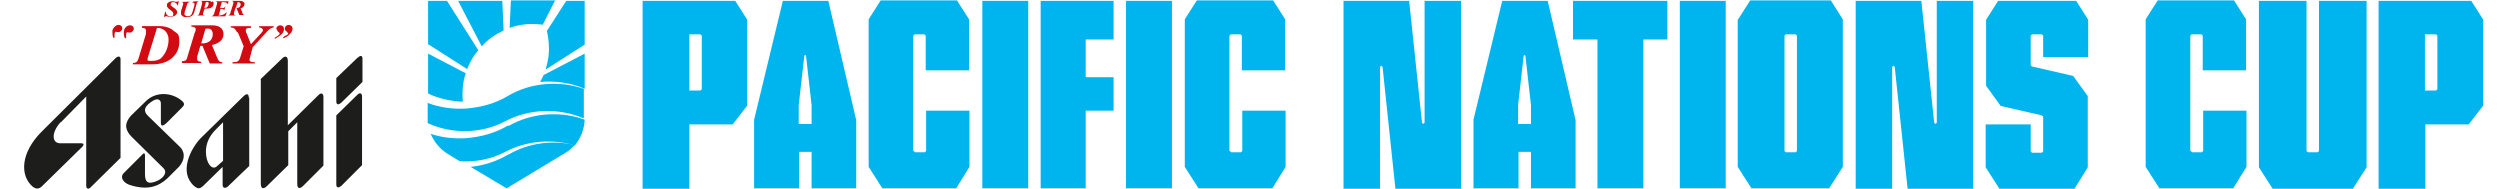 <?xml version="1.0" encoding="UTF-8"?>
<svg id="_レイヤー_2" data-name=" レイヤー 2" xmlns="http://www.w3.org/2000/svg" version="1.1" viewBox="0 0 582.8 44.1">
  <defs>
    <style>
      .cls-1 {
        fill: #1d1d1b;
      }

      .cls-1, .cls-2, .cls-3 {
        stroke-width: 0px;
      }

      .cls-2 {
        fill: #d20a11;
      }

      .cls-3 {
        fill: #00b5ed;
      }
    </style>
  </defs>
  <g>
    <g>
      <path class="cls-3" d="M328.5.2l3,28.4.3.3.3-.3V.2h8.5v43.8h-15.3l-3-28.4-.3-.3-.3.3v28.4h-8.5V.2s15.3,0,15.3,0Z"/>
      <path class="cls-3" d="M367.3,43.9h-10.4v-8.5h-2.9v8.5h-10.5v-16L350.2.2h10.6l6.5,27.8v16ZM354,28.9h2.9v-4.4l-1.3-11.5-.2-.2-.2.2-1.3,11.5v4.4h0Z"/>
      <path class="cls-3" d="M372.3,9.2h-5.6V.2h22v9h-5.6v34.7h-10.7s0-34.7,0-34.7Z"/>
      <path class="cls-3" d="M402.3,43.9h-10.7V.2h10.7v43.8Z"/>
      <path class="cls-3" d="M405.2,4.5l2.8-4.4h18.8l2.8,4.4v34.4l-3.2,5h-18.1l-3.2-5V4.5h0ZM416,35.2l.3.3h2.3l.3-.3V8.3l-.3-.3h-2.3l-.3.3v26.9Z"/>
      <path class="cls-3" d="M447.9.2l3,28.4.3.3.3-.3V.2h8.5v43.8h-15.3l-3-28.4-.3-.3-.3.3v28.4h-8.5V.2s15.3,0,15.3,0Z"/>
      <path class="cls-3" d="M476.3,13.3v-5l-.3-.3h-2.3l-.3.3v6.9l.3.3,9.6,2.2,3.4,4.7v16.6l-3.1,5h-17.5l-3.2-5v-10h10.5v6.3l.3.3h2.3l.3-.3v-8.1l-.3-.3-9.6-2.2-3.4-4.7V4.6l2.8-4.4h18.2l2.8,4.4v8.7h-10.4Z"/>
      <path class="cls-3" d="M510.7,35.2l.3.3h2.3l.3-.3v-9.4h10.1v13.1l-3.1,5h-17.2l-3.2-5V4.5l2.8-4.4h17.8l2.8,4.4v11.9h-10.1v-8.1l-.3-.3h-2.3l-.3.3v26.9h0Z"/>
      <path class="cls-3" d="M526.6.2h11.1v35l.3.3h2.3l.3-.3V.2h11.1v38.8l-3.2,5h-18.7l-3.2-5V.2h0Z"/>
      <path class="cls-3" d="M554.5.2h21.6l2.8,4.4v20l-3.4,4.4h-10.1v15h-10.9V.2h0ZM565.3,21.1h2.6l.3-.3v-12.5l-.3-.3h-2.6s0,13.1,0,13.1Z"/>
    </g>
    <g>
      <path class="cls-3" d="M136.3,20.8c-5.7-2.1-12.5-1.6-17.8,1.5-2.9,1.8-6.3,2.7-9.7,3-3.1.2-6.2-.2-9.1-1.3v3.5c0,.4,0,.8,0,1.2,5.6,2.6,12.5,2.5,18-.4h0c5.6-3,12.6-3.2,18.4-.7h0v-6.8h0Z"/>
      <path class="cls-3" d="M118.5,29.2c-2.9,1.8-6.3,2.7-9.7,3-2.8.2-5.7-.1-8.4-1,.8,1.9,2.2,3.6,4,4.7l2.8,1.7c3.7.2,7.4-.5,10.6-2.2h0c4.9-2.6,10.9-3.1,16.2-1.5,1.4-1.7,2.2-3.8,2.3-6-5.7-2.1-12.5-1.6-17.8,1.5h0Z"/>
      <path class="cls-3" d="M118.5,36c-2.7,1.6-5.7,2.6-8.8,2.9l8.4,5,13.6-8.2c.9-.5,1.6-1.2,2.3-1.9-5.2-1.2-10.8-.5-15.4,2.2h0Z"/>
      <path class="cls-3" d="M117.4,7.1l-.3-6.9h-10.3l5.5,10.6c1.4-1.6,3.2-2.8,5.1-3.7Z"/>
      <path class="cls-3" d="M127.9,12.8c-.1,1.2-.4,2.3-.7,3.4l9.1-5.8V.2h-4.3l-4.5,7c.4,1.8.6,3.7.4,5.6h0Z"/>
      <path class="cls-3" d="M126,5.7h0c.2,0,.3,0,.5.1l2.9-5.7h-10.3l-.3,6.4c2.2-.8,4.7-1.1,7.2-.8h0Z"/>
      <path class="cls-3" d="M111.5,11.7L104.2.2h-4.4v10.1l9.1,5.8c.6-1.6,1.5-3.1,2.6-4.4h0Z"/>
      <path class="cls-3" d="M107.9,20.3c.1-1.1.3-2.2.7-3.2l-8.8-4.6v9.3c2.5,1.2,5.3,1.8,8.1,1.9-.1-1.1-.1-2.3,0-3.4h0Z"/>
      <path class="cls-3" d="M125.9,19.1c3.6-.3,7.2.2,10.4,1.6v-8.2l-9.6,5c-.2.6-.5,1.1-.8,1.6h0Z"/>
    </g>
    <g>
      <path class="cls-3" d="M149.8.2h21.6l2.8,4.4v20l-3.4,4.4h-10.1v15h-10.9V.2h0ZM160.7,21.1h2.6l.3-.3v-12.5l-.3-.3h-2.6s0,13.1,0,13.1Z"/>
      <path class="cls-3" d="M199.6,43.9h-10.4v-8.5h-2.9v8.5h-10.5v-16L182.5.2h10.6l6.5,27.8v16ZM186.3,28.9h2.9v-4.4l-1.3-11.5-.2-.2-.2.2-1.3,11.5v4.4h0Z"/>
      <path class="cls-3" d="M213,35.2l.3.3h2.3l.3-.3v-9.4h10.1v13.1l-3.1,5h-17.2l-3.2-5V4.5l2.8-4.4h17.8l2.8,4.4v11.9h-10.1v-8.1l-.3-.3h-2.3l-.3.3v26.9h0Z"/>
      <path class="cls-3" d="M239.7,43.9h-10.7V.2h10.7v43.8h0Z"/>
      <path class="cls-3" d="M253.1,25.8v18.1h-10.5V.2h17v9h-6.5v8.8h6.5v7.8h-6.5Z"/>
      <path class="cls-3" d="M273.2,43.9h-10.7V.2h10.7v43.8Z"/>
      <path class="cls-3" d="M286.7,35.2l.3.3h2.3l.3-.3v-9.4h10.1v13.1l-3.1,5h-17.2l-3.2-5V4.5l2.8-4.4h17.8l2.8,4.4v11.9h-10.1v-8.1l-.3-.3h-2.3l-.3.3v26.9h0Z"/>
    </g>
  </g>
  <g>
    <path class="cls-1" d="M14.1,28.5c-2.3,2.6-1.9,4.9-.1,4.9h5s.9,0,.2.8l-9.5,9.3c-.7.6-1.3.6-2.1,0-3-2.6-2.8-7.9,2.1-12.8L27,13.5c.6-.5,1.1-.4,1.1.3v23l-6.9,6.8c-.5.6-1.1.5-1.1-.3v-20.8l-5.9,6h0ZM39,28.5l3.5-3.5c.5-.5.6-.9-.1-1.5-2.5-2.1-6.1-2.1-8.3,0l-3.5,3.4c-2,2.2-1.1,3.7,0,4.9l7.5,7.4c.9.8.3,2.1-1.3,2.9-2.2,1-3,.5-3-1.5v-4.3c0-.7-.3-.7-.7-.2l-4.3,4.3c-.9,1,0,2.2,1.4,2.7,4.3,1.4,6.8.3,8.8-1.5l2.8-2.8c2.2-2.7.2-4.5.2-4.5-1.1-1.1-7.3-7.1-7.3-7.1-1.5-1.3-1.1-2.5,1.1-3.8.9-.5,1.7-.2,1.7.7v4.5c0,.9.5.9,1.5-.1h0ZM60.8,18.5v24.3c0,1.3.7,1.3,1.4.6l5-4.9v-7.9l2.1-2.1v14.4c0,1.1.6,1.2,1.4.4l4.7-4.7v-16c0-.9-.6-1.1-1.3-.3l-7,6.9v-15c0-1.2-.7-1.2-1.3-.6l-5.1,4.9h0ZM83.4,13.4l-5,4.8v5.4c0,.9.5.9,1.2.3l4.9-4.8v-5.5c0-.7-.6-.7-1-.2h0ZM83.3,22.1l-4.9,4.8v16.1c0,.8.5.9,1.2.3l4.8-4.8v-16c0-.8-.5-1-1.1-.4ZM58.1,22.7v16s-4,3.8-4.9,4.7c-.6.6-1.3.5-1.3-.3v-4.2l-4.6,4.5c-.7.6-1.1.7-2,0-3.7-3.2-.9-8.7,1.5-11.2l9.9-9.7c.8-.8,1.3-.7,1.3.3h0ZM48,35.3c0,2.8,1.4,4.3,2.4,3.6l1.6-1.4v-9h0l-1.7,1.7c-1.4,1.4-2.3,3.1-2.3,5.2"/>
    <path class="cls-2" d="M40.6,7.3c-.8-.8-2-1.2-3.4-1.2h-4.1v.4c.3,0,.7,0,.9.4.1.2,0,.6,0,1.1l-1.7,5.6c-.3.8-.4,1-1.3,1.1v.3c-.1,0,4.5,0,4.5,0,4.6,0,6.3-2.9,6.3-5.1s-.4-1.9-1-2.5h0ZM37.6,13.5c-.5.5-1.3.7-2.3.7s-.9-.1-.9-.4,0-.3.1-.5l2.1-6.8c.7,0,1.4.2,1.9.7.5.5.8,1.2.8,2,0,1.6-.6,3.2-1.7,4.3h0ZM55.2,7.5c0-.2-.3-.6-.5-.8-.2-.2-.6-.3-.9-.3v-.3h4.7v.4c-.7,0-1.2,0-1.2.6,0,.2,0,.4.2.7l1,2.5,2.4-2.6c.3-.3.4-.5.4-.7,0-.4-.6-.6-.9-.6v-.3h3.4v.3c-.4,0-1,.3-1.5.9-.7.8-3.4,3.7-3.4,3.7,0,0-.6,2.3-.7,2.7s-.1.8,1.2.8v.3h-5.2v-.3c1.2,0,1.5-.2,1.8-1.1l.8-2.6s-1.2-3-1.4-3.3ZM45.9,13.4l.8-2.7c0,0,.3,0,.5,0l1.7,4.1h2.9v-.3c-.7,0-.9-.4-1.2-1.1l-1.2-2.9c1.8-.4,2.7-1.3,2.7-2.6,0-.5-.2-1-.5-1.3-.5-.5-1.2-.7-2.2-.7h-4.8v.3c.4,0,.7.1.9.3.1.1.2.3.1.4,0,.2,0,.4-.2.7l-1.7,5.6c-.2.8-.3,1-1.3,1.1v.4c-.1,0,4.5,0,4.5,0v-.3c-.5,0-.8-.2-.9-.4-.1-.2,0-.6,0-.8ZM48,6.7c.6-.1,1.1,0,1.3.3s.3.6.3,1c0,.7-.3,1.2-.6,1.5-.5.4-1.1.7-2.1.6l1-3.4h0ZM29.4,8.9c0,0-.2,0-.3,0-.2-.4-.3-1.2-.2-1.7.1-.8.8-1.3,1.4-1.3s.9.4.9.8-.5.9-.9.9-.5-.1-.6-.1-.3,0-.3.7,0,.6,0,.8h0ZM26.7,8.1c0-.6.2-.7.3-.7s.3.1.6.1c.4,0,.9-.4.9-.9s-.4-.8-.9-.8-1.2.6-1.4,1.3c0,.5,0,1.3.2,1.7.1,0,.2,0,.3,0,0-.2,0-.6,0-.8h0ZM64.4,6.8c0-.6.5-.9.9-.9s.9.2.9.9-.4,1-.7,1.3c-.3.3-1,.7-1.3.9,0,0,0,0-.1,0,0,0-.1-.1-.1-.2.3-.1.5-.3.8-.5s.4-.4.4-.5c0-.3-.6-.3-.6-.9h0ZM67.2,7.7c0,.1-.1.4-.4.5s-.5.3-.8.5c0,0,0,.2.1.2,0,0,0,0,.1,0,.4-.2,1-.5,1.3-.9.3-.3.7-.7.7-1.3s-.5-.9-.9-.9-.9.3-.9.9.6.6.6.9h0ZM41.7.2l-.3,1.2h0c-.1-.6-.5-.9-1-.9s-.6.2-.6.5,0,.3.3.5c0,0,.6.5.7.5.3.3.5.5.5.8,0,.6-.6,1.1-1.5,1.1s-.6,0-.8-.1c-.1,0-.2,0-.3,0-.2,0-.3,0-.4.2h-.1l.3-1.3h.1c.1.7.5,1.1,1.1,1.1s.7-.1.7-.5c0-.3,0-.5-.7-1-.1,0-.2-.2-.3-.2-.3-.3-.5-.5-.5-.8s0-.4.2-.6c.2-.2.6-.4,1-.4s.5,0,.7.1c.1,0,.3,0,.4,0,.2,0,.3,0,.4-.2h0,0ZM45,.4h0c0-.1,1.4-.1,1.4-.1h0c-.3.1-.5.2-.6.7l-.5,1.8c-.1.4-.3.7-.6.9-.3.2-.6.3-1.2.3s-.8-.1-1.1-.4c-.2-.1-.2-.3-.2-.5s0-.3,0-.5l.5-1.6c0,0,0-.3,0-.3,0-.2-.3-.2-.4-.2h0c0-.1,2-.1,2-.1h0c-.4.2-.6.2-.7.7l-.5,1.5c0,.2-.1.4-.1.6s0,.3.2.4c.1.1.3.2.5.2.4,0,.9-.1,1.1-.8.2-.6.5-1.6.5-1.7,0-.1.1-.4,0-.5,0-.1-.2-.2-.5-.2h0ZM50.8,3.5c0,0,.2.1.3.1.5,0,1-.1,1.7-.7h.1l-.4.9h-3.2,0c.3-.1.5-.3.6-.6l.7-2.3c0-.1.2-.5-.4-.6h0c0,0,3.1,0,3.1,0l-.2.8h0c0-.4-.4-.6-1-.6h-.4l-.4,1.4h.3c.5,0,.7,0,1-.5h0l-.4,1.2h0c0-.1,0-.3,0-.3,0-.1-.3-.2-.4-.2h-.4l-.3,1.1c0,.1,0,.2,0,.3h0ZM55.9,2c.7-.1,1.1-.6,1.1-1s0-.3-.2-.5c-.2-.2-.5-.3-.9-.3h-1.9c.2,0,.3.2.4.2,0,0,0,.1,0,.2,0,0,0,0,0,.2,0,0-.6,1.9-.7,2.2,0,.2-.2.6-.6.6h0c0,0,1.9,0,1.9,0h0c-.3-.1-.6-.1-.4-.8,0,0,.3-1,.3-1h.2l.7,1.7h1.2c-.3-.1-.5-.3-.5-.5s-.5-1.2-.5-1.2h0ZM55.4.5c.2,0,.4,0,.6.2,0,0,.1.2.1.3,0,.6-.5,1-1.1.8l.4-1.3ZM49.4.5c-.2-.2-.5-.3-.8-.3h-1.9c.6.1.4.5.4.7,0,.1-.6,2.1-.6,2.1-.1.4-.3.6-.6.6h0c0,0,1.9,0,1.9,0h0c-.6-.1-.5-.3-.4-.7l.3-.9c0,0,.4,0,.6,0,.9,0,1.5-.5,1.5-1.1,0-.3,0-.4-.2-.6h0ZM47.6,1.9l.4-1.4c.2,0,.4,0,.5,0,.1,0,.2.3.1.6-.2.7-.6.8-1.1.7h0Z"/>
  </g>
</svg>